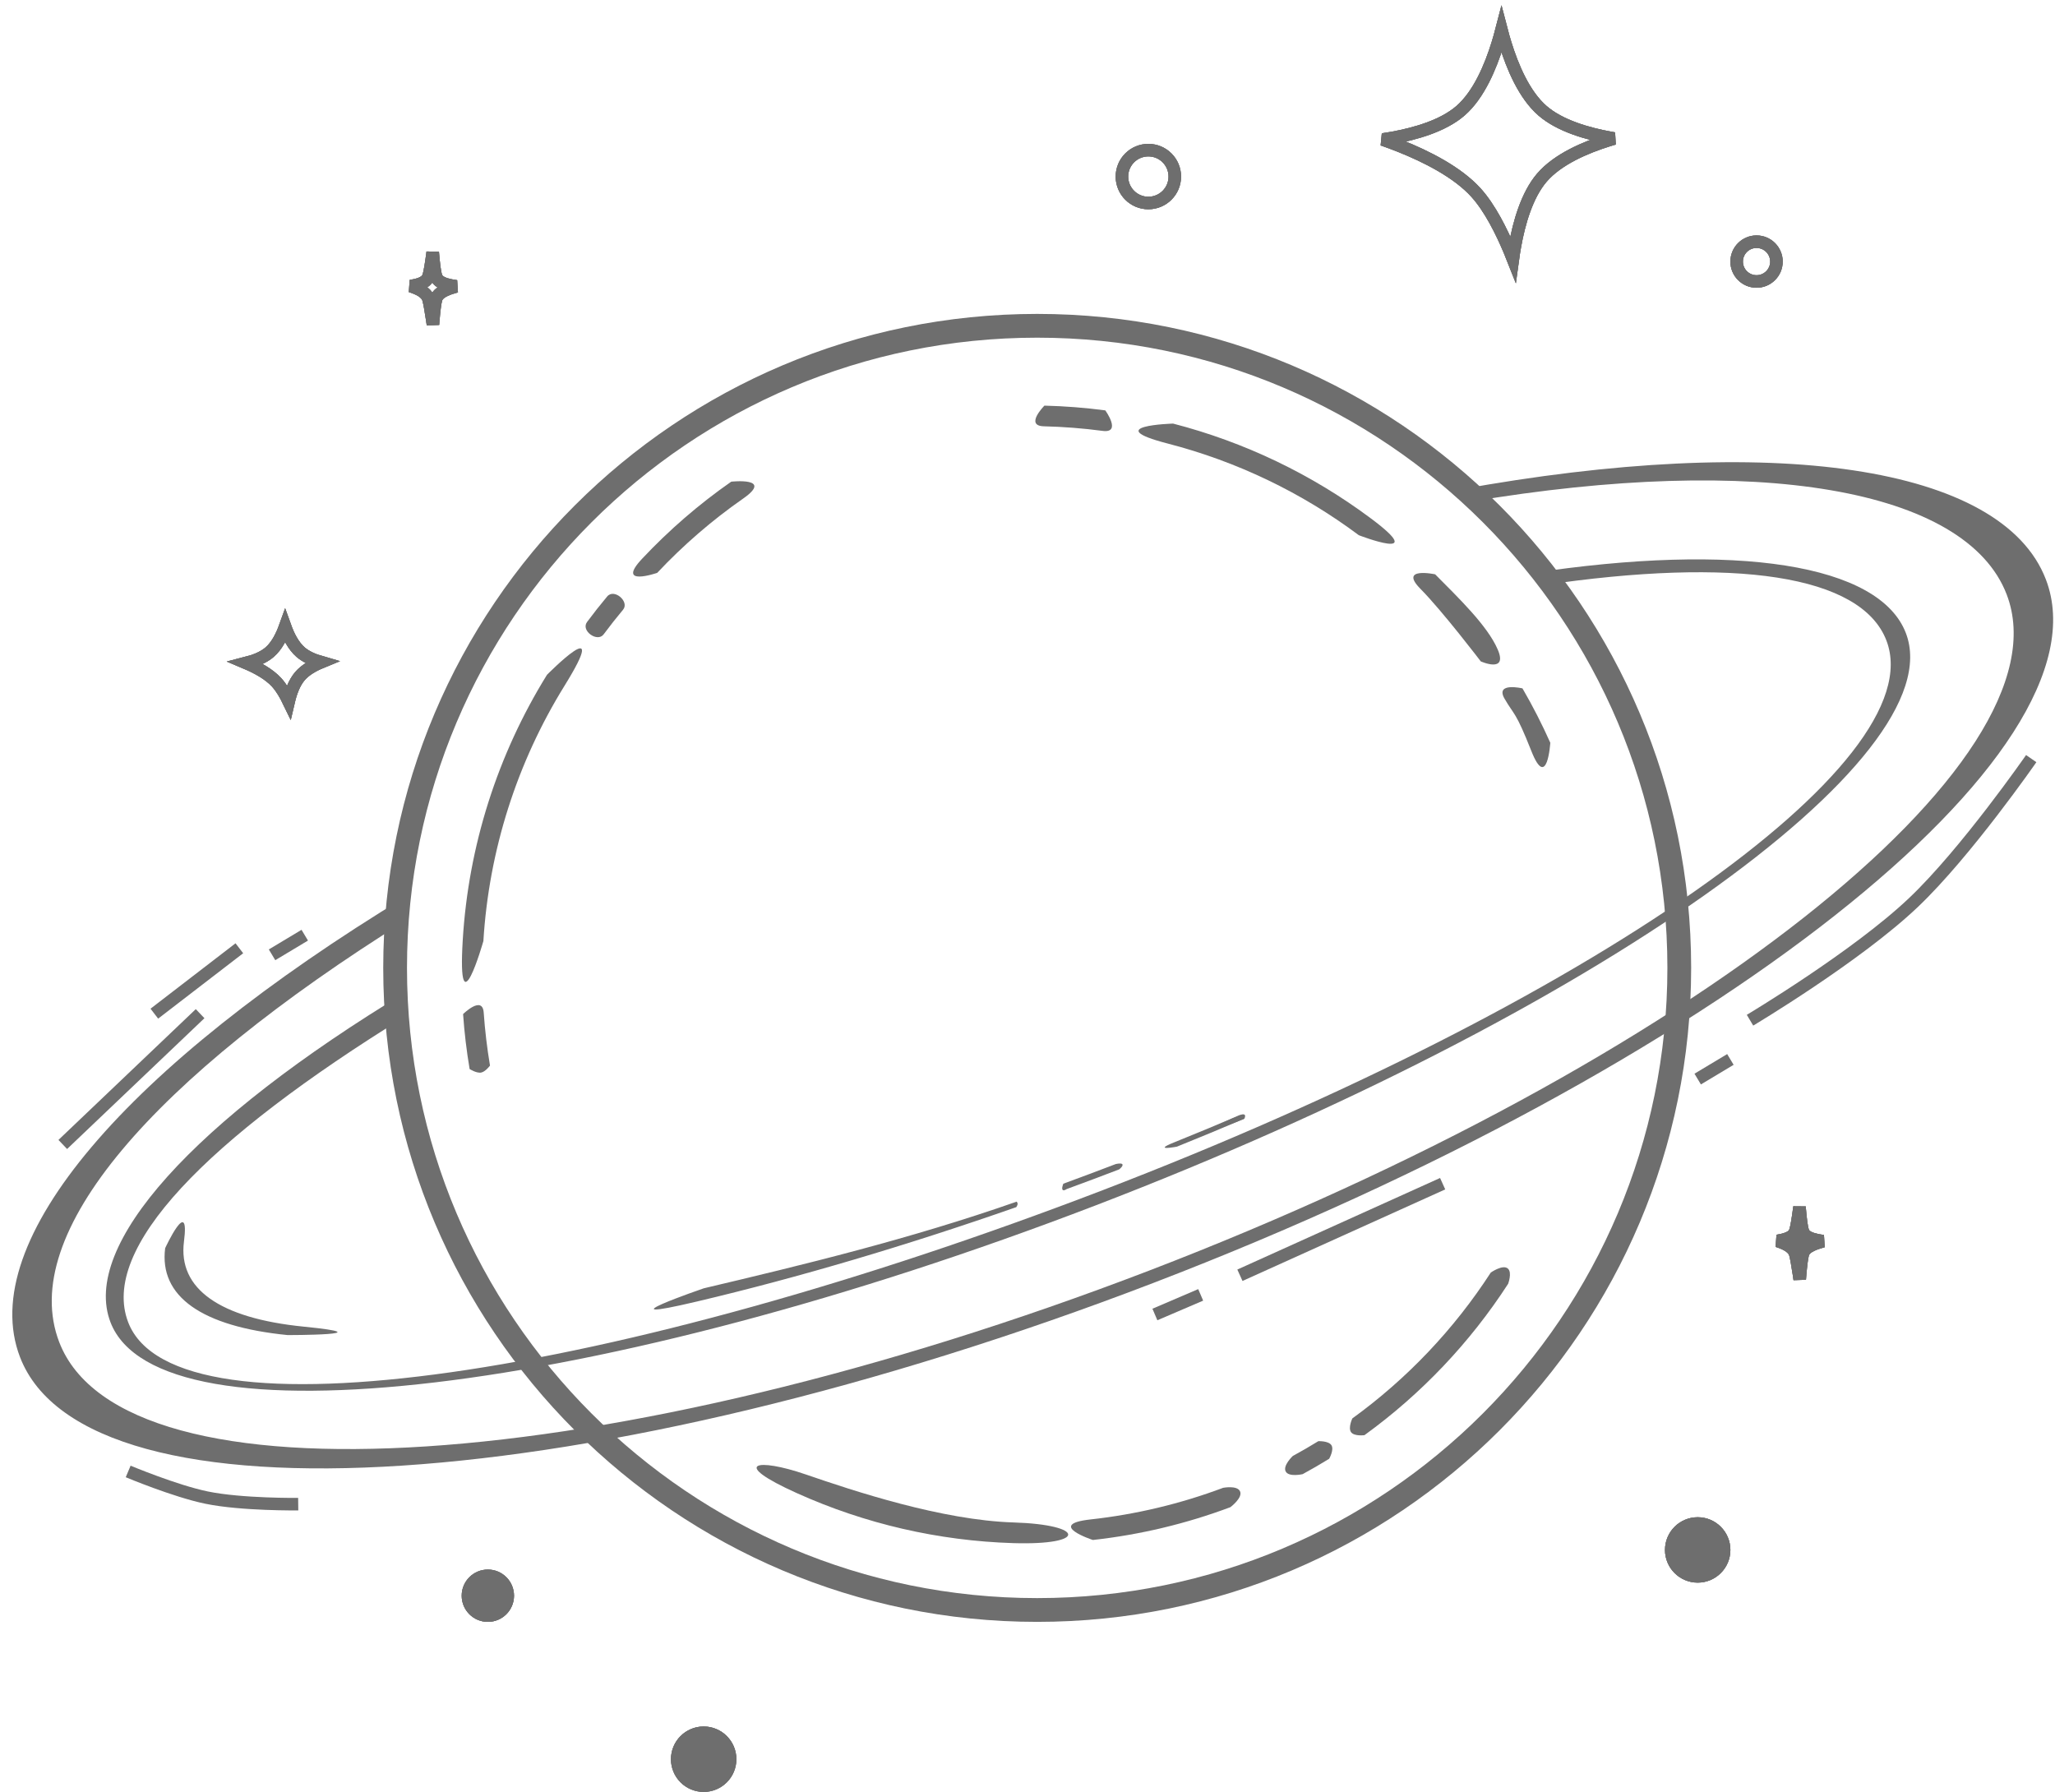 <svg width="164" height="143" viewBox="0 0 164 143" fill="none" xmlns="http://www.w3.org/2000/svg">
<path d="M22.081 54.463C21.463 53.782 20.494 53.267 19.654 52.911C20.306 52.745 21.012 52.481 21.516 52.047C22.104 51.539 22.497 50.732 22.755 50.015C23.013 50.732 23.406 51.539 23.994 52.047C24.438 52.429 25.039 52.68 25.621 52.847C25.004 53.101 24.367 53.458 23.942 53.951C23.472 54.496 23.201 55.278 23.039 55.972C22.783 55.441 22.459 54.879 22.081 54.463ZM120.901 19.621C120.836 19.981 120.783 20.328 120.738 20.654C120.658 20.451 120.573 20.24 120.482 20.023C119.843 18.495 118.916 16.615 117.798 15.377C116.306 13.724 113.811 12.481 111.754 11.659C111.258 11.461 110.783 11.286 110.347 11.133C110.603 11.096 110.871 11.052 111.146 11.002C112.934 10.676 115.153 10.055 116.555 8.838C118.021 7.565 118.954 5.328 119.519 3.498C119.636 3.119 119.739 2.752 119.828 2.409C119.917 2.752 120.02 3.119 120.137 3.498C120.702 5.328 121.635 7.565 123.101 8.838C124.503 10.055 126.722 10.676 128.51 11.002C128.611 11.021 128.711 11.038 128.81 11.055C128.661 11.098 128.509 11.144 128.355 11.192C126.536 11.761 124.314 12.701 123.049 14.178C121.842 15.589 121.224 17.822 120.901 19.621ZM34.533 20.128C34.537 20.17 34.54 20.211 34.544 20.252C34.579 20.67 34.618 21.047 34.659 21.352C34.698 21.642 34.746 21.914 34.811 22.092C34.888 22.301 35.047 22.428 35.168 22.503C35.295 22.581 35.443 22.639 35.59 22.684C35.822 22.755 36.106 22.81 36.417 22.853C36.074 22.945 35.762 23.049 35.511 23.169C35.364 23.239 35.221 23.323 35.1 23.426C34.982 23.526 34.853 23.674 34.798 23.876C34.711 24.195 34.64 24.834 34.578 25.556C34.569 25.666 34.56 25.779 34.551 25.894C34.53 25.751 34.509 25.612 34.489 25.478C34.38 24.76 34.275 24.147 34.195 23.869C34.104 23.55 33.85 23.339 33.627 23.2C33.39 23.054 33.094 22.934 32.777 22.833C33.064 22.785 33.332 22.724 33.549 22.641C33.666 22.597 33.787 22.539 33.894 22.462C33.999 22.385 34.12 22.267 34.184 22.092C34.246 21.924 34.301 21.662 34.351 21.371C34.404 21.068 34.459 20.693 34.514 20.276C34.521 20.227 34.527 20.178 34.533 20.128ZM138.594 20.876C138.594 19.999 139.305 19.288 140.182 19.288C141.059 19.288 141.77 19.999 141.77 20.876C141.77 21.753 141.059 22.463 140.182 22.463C139.305 22.463 138.594 21.753 138.594 20.876ZM89.536 14.091C89.536 12.926 90.481 11.982 91.645 11.982C92.811 11.982 93.755 12.926 93.755 14.091C93.755 15.256 92.811 16.201 91.645 16.201C90.481 16.201 89.536 15.256 89.536 14.091Z" stroke="#6E6E6E"/>
<path d="M22.081 54.463C21.463 53.782 20.494 53.267 19.654 52.911C20.306 52.745 21.012 52.481 21.516 52.047C22.104 51.539 22.497 50.732 22.755 50.015C23.013 50.732 23.406 51.539 23.994 52.047C24.438 52.429 25.039 52.68 25.621 52.847C25.004 53.101 24.367 53.458 23.942 53.951C23.472 54.496 23.201 55.278 23.039 55.972C22.783 55.441 22.459 54.879 22.081 54.463ZM120.901 19.621C120.836 19.981 120.783 20.328 120.738 20.654C120.658 20.451 120.573 20.24 120.482 20.023C119.843 18.495 118.916 16.615 117.798 15.377C116.306 13.724 113.811 12.481 111.754 11.659C111.258 11.461 110.783 11.286 110.347 11.133C110.603 11.096 110.871 11.052 111.146 11.002C112.934 10.676 115.153 10.055 116.555 8.838C118.021 7.565 118.954 5.328 119.519 3.498C119.636 3.119 119.739 2.752 119.828 2.409C119.917 2.752 120.02 3.119 120.137 3.498C120.702 5.328 121.635 7.565 123.101 8.838C124.503 10.055 126.722 10.676 128.51 11.002C128.611 11.021 128.711 11.038 128.81 11.055C128.661 11.098 128.509 11.144 128.355 11.192C126.536 11.761 124.314 12.701 123.049 14.178C121.842 15.589 121.224 17.822 120.901 19.621ZM34.533 20.128C34.537 20.17 34.54 20.211 34.544 20.252C34.579 20.67 34.618 21.047 34.659 21.352C34.698 21.642 34.746 21.914 34.811 22.092C34.888 22.301 35.047 22.428 35.168 22.503C35.295 22.581 35.443 22.639 35.59 22.684C35.822 22.755 36.106 22.81 36.417 22.853C36.074 22.945 35.762 23.049 35.511 23.169C35.364 23.239 35.221 23.323 35.1 23.426C34.982 23.526 34.853 23.674 34.798 23.876C34.711 24.195 34.64 24.834 34.578 25.556C34.569 25.666 34.56 25.779 34.551 25.894C34.53 25.751 34.509 25.612 34.489 25.478C34.38 24.76 34.275 24.147 34.195 23.869C34.104 23.55 33.85 23.339 33.627 23.2C33.39 23.054 33.094 22.934 32.777 22.833C33.064 22.785 33.332 22.724 33.549 22.641C33.666 22.597 33.787 22.539 33.894 22.462C33.999 22.385 34.12 22.267 34.184 22.092C34.246 21.924 34.301 21.662 34.351 21.371C34.404 21.068 34.459 20.693 34.514 20.276C34.521 20.227 34.527 20.178 34.533 20.128ZM138.594 20.876C138.594 19.999 139.305 19.288 140.182 19.288C141.059 19.288 141.77 19.999 141.77 20.876C141.77 21.753 141.059 22.463 140.182 22.463C139.305 22.463 138.594 21.753 138.594 20.876ZM89.536 14.091C89.536 12.926 90.481 11.982 91.645 11.982C92.811 11.982 93.755 12.926 93.755 14.091C93.755 15.256 92.811 16.201 91.645 16.201C90.481 16.201 89.536 15.256 89.536 14.091Z" stroke="#6E6E6E"/>
<path d="M22.081 54.463C21.463 53.782 20.494 53.267 19.654 52.911C20.306 52.745 21.012 52.481 21.516 52.047C22.104 51.539 22.497 50.732 22.755 50.015C23.013 50.732 23.406 51.539 23.994 52.047C24.438 52.429 25.039 52.68 25.621 52.847C25.004 53.101 24.367 53.458 23.942 53.951C23.472 54.496 23.201 55.278 23.039 55.972C22.783 55.441 22.459 54.879 22.081 54.463ZM120.901 19.621C120.836 19.981 120.783 20.328 120.738 20.654C120.658 20.451 120.573 20.24 120.482 20.023C119.843 18.495 118.916 16.615 117.798 15.377C116.306 13.724 113.811 12.481 111.754 11.659C111.258 11.461 110.783 11.286 110.347 11.133C110.603 11.096 110.871 11.052 111.146 11.002C112.934 10.676 115.153 10.055 116.555 8.838C118.021 7.565 118.954 5.328 119.519 3.498C119.636 3.119 119.739 2.752 119.828 2.409C119.917 2.752 120.02 3.119 120.137 3.498C120.702 5.328 121.635 7.565 123.101 8.838C124.503 10.055 126.722 10.676 128.51 11.002C128.611 11.021 128.711 11.038 128.81 11.055C128.661 11.098 128.509 11.144 128.355 11.192C126.536 11.761 124.314 12.701 123.049 14.178C121.842 15.589 121.224 17.822 120.901 19.621ZM34.533 20.128C34.537 20.17 34.54 20.211 34.544 20.252C34.579 20.67 34.618 21.047 34.659 21.352C34.698 21.642 34.746 21.914 34.811 22.092C34.888 22.301 35.047 22.428 35.168 22.503C35.295 22.581 35.443 22.639 35.59 22.684C35.822 22.755 36.106 22.81 36.417 22.853C36.074 22.945 35.762 23.049 35.511 23.169C35.364 23.239 35.221 23.323 35.1 23.426C34.982 23.526 34.853 23.674 34.798 23.876C34.711 24.195 34.64 24.834 34.578 25.556C34.569 25.666 34.56 25.779 34.551 25.894C34.53 25.751 34.509 25.612 34.489 25.478C34.38 24.76 34.275 24.147 34.195 23.869C34.104 23.55 33.85 23.339 33.627 23.2C33.39 23.054 33.094 22.934 32.777 22.833C33.064 22.785 33.332 22.724 33.549 22.641C33.666 22.597 33.787 22.539 33.894 22.462C33.999 22.385 34.12 22.267 34.184 22.092C34.246 21.924 34.301 21.662 34.351 21.371C34.404 21.068 34.459 20.693 34.514 20.276C34.521 20.227 34.527 20.178 34.533 20.128ZM138.594 20.876C138.594 19.999 139.305 19.288 140.182 19.288C141.059 19.288 141.77 19.999 141.77 20.876C141.77 21.753 141.059 22.463 140.182 22.463C139.305 22.463 138.594 21.753 138.594 20.876ZM89.536 14.091C89.536 12.926 90.481 11.982 91.645 11.982C92.811 11.982 93.755 12.926 93.755 14.091C93.755 15.256 92.811 16.201 91.645 16.201C90.481 16.201 89.536 15.256 89.536 14.091Z" stroke="#6E6E6E"/>
<path d="M144.666 98.881C144.899 98.952 145.183 99.007 145.493 99.05C145.151 99.142 144.839 99.246 144.588 99.366C144.441 99.436 144.297 99.52 144.177 99.623C144.059 99.724 143.93 99.871 143.875 100.073C143.788 100.392 143.716 101.031 143.655 101.753C143.646 101.863 143.636 101.976 143.627 102.091C143.606 101.948 143.586 101.809 143.565 101.675C143.456 100.957 143.352 100.344 143.272 100.066C143.18 99.748 142.927 99.536 142.703 99.398C142.466 99.251 142.17 99.131 141.854 99.03C142.141 98.983 142.408 98.921 142.626 98.838C142.743 98.794 142.864 98.736 142.971 98.659C143.075 98.582 143.197 98.464 143.261 98.289C143.323 98.121 143.377 97.859 143.428 97.568C143.481 97.265 143.536 96.89 143.591 96.473C143.597 96.424 143.604 96.375 143.61 96.326C143.614 96.367 143.617 96.409 143.62 96.449C143.656 96.867 143.694 97.244 143.736 97.549C143.775 97.839 143.822 98.111 143.888 98.289C143.964 98.498 144.124 98.626 144.244 98.7C144.372 98.778 144.52 98.836 144.666 98.881ZM37.346 127.343C37.346 126.466 38.057 125.756 38.934 125.756C39.811 125.756 40.521 126.466 40.521 127.343C40.521 128.22 39.811 128.931 38.934 128.931C38.057 128.931 37.346 128.22 37.346 127.343ZM54.047 140.391C54.047 139.226 54.991 138.281 56.157 138.281C57.322 138.281 58.266 139.226 58.266 140.391C58.266 141.556 57.322 142.5 56.157 142.5C54.991 142.5 54.047 141.556 54.047 140.391ZM133.375 123.69C133.375 122.525 134.32 121.58 135.485 121.58C136.65 121.58 137.594 122.525 137.594 123.69C137.594 124.855 136.65 125.799 135.485 125.799C134.32 125.799 133.375 124.855 133.375 123.69Z" fill="#6E6E6E"/>
<path d="M144.666 98.881C144.899 98.952 145.183 99.007 145.493 99.05C145.151 99.142 144.839 99.246 144.588 99.366C144.441 99.436 144.297 99.52 144.177 99.623C144.059 99.724 143.93 99.871 143.875 100.073C143.788 100.392 143.716 101.031 143.655 101.753C143.646 101.863 143.636 101.976 143.627 102.091C143.606 101.948 143.586 101.809 143.565 101.675C143.456 100.957 143.352 100.344 143.272 100.066C143.18 99.748 142.927 99.536 142.703 99.398C142.466 99.251 142.17 99.131 141.854 99.03C142.141 98.983 142.408 98.921 142.626 98.838C142.743 98.794 142.864 98.736 142.971 98.659C143.075 98.582 143.197 98.464 143.261 98.289C143.323 98.121 143.377 97.859 143.428 97.568C143.481 97.265 143.536 96.89 143.591 96.473C143.597 96.424 143.604 96.375 143.61 96.326C143.614 96.367 143.617 96.409 143.62 96.449C143.656 96.867 143.694 97.244 143.736 97.549C143.775 97.839 143.822 98.111 143.888 98.289C143.964 98.498 144.124 98.626 144.244 98.7C144.372 98.778 144.52 98.836 144.666 98.881ZM37.346 127.343C37.346 126.466 38.057 125.756 38.934 125.756C39.811 125.756 40.521 126.466 40.521 127.343C40.521 128.22 39.811 128.931 38.934 128.931C38.057 128.931 37.346 128.22 37.346 127.343ZM54.047 140.391C54.047 139.226 54.991 138.281 56.157 138.281C57.322 138.281 58.266 139.226 58.266 140.391C58.266 141.556 57.322 142.5 56.157 142.5C54.991 142.5 54.047 141.556 54.047 140.391ZM133.375 123.69C133.375 122.525 134.32 121.58 135.485 121.58C136.65 121.58 137.594 122.525 137.594 123.69C137.594 124.855 136.65 125.799 135.485 125.799C134.32 125.799 133.375 124.855 133.375 123.69Z" stroke="#6E6E6E"/>
<path d="M144.666 98.881C144.899 98.952 145.183 99.007 145.493 99.05C145.151 99.142 144.839 99.246 144.588 99.366C144.441 99.436 144.297 99.52 144.177 99.623C144.059 99.724 143.93 99.871 143.875 100.073C143.788 100.392 143.716 101.031 143.655 101.753C143.646 101.863 143.636 101.976 143.627 102.091C143.606 101.948 143.586 101.809 143.565 101.675C143.456 100.957 143.352 100.344 143.272 100.066C143.18 99.748 142.927 99.536 142.703 99.398C142.466 99.251 142.17 99.131 141.854 99.03C142.141 98.983 142.408 98.921 142.626 98.838C142.743 98.794 142.864 98.736 142.971 98.659C143.075 98.582 143.197 98.464 143.261 98.289C143.323 98.121 143.377 97.859 143.428 97.568C143.481 97.265 143.536 96.89 143.591 96.473C143.597 96.424 143.604 96.375 143.61 96.326C143.614 96.367 143.617 96.409 143.62 96.449C143.656 96.867 143.694 97.244 143.736 97.549C143.775 97.839 143.822 98.111 143.888 98.289C143.964 98.498 144.124 98.626 144.244 98.7C144.372 98.778 144.52 98.836 144.666 98.881ZM37.346 127.343C37.346 126.466 38.057 125.756 38.934 125.756C39.811 125.756 40.521 126.466 40.521 127.343C40.521 128.22 39.811 128.931 38.934 128.931C38.057 128.931 37.346 128.22 37.346 127.343ZM54.047 140.391C54.047 139.226 54.991 138.281 56.157 138.281C57.322 138.281 58.266 139.226 58.266 140.391C58.266 141.556 57.322 142.5 56.157 142.5C54.991 142.5 54.047 141.556 54.047 140.391ZM133.375 123.69C133.375 122.525 134.32 121.58 135.485 121.58C136.65 121.58 137.594 122.525 137.594 123.69C137.594 124.855 136.65 125.799 135.485 125.799C134.32 125.799 133.375 124.855 133.375 123.69Z" stroke="#6E6E6E"/>
<path d="M144.666 98.881C144.899 98.952 145.183 99.007 145.493 99.05C145.151 99.142 144.839 99.246 144.588 99.366C144.441 99.436 144.297 99.52 144.177 99.623C144.059 99.724 143.93 99.871 143.875 100.073C143.788 100.392 143.716 101.031 143.655 101.753C143.646 101.863 143.636 101.976 143.627 102.091C143.606 101.948 143.586 101.809 143.565 101.675C143.456 100.957 143.352 100.344 143.272 100.066C143.18 99.748 142.927 99.536 142.703 99.398C142.466 99.251 142.17 99.131 141.854 99.03C142.141 98.983 142.408 98.921 142.626 98.838C142.743 98.794 142.864 98.736 142.971 98.659C143.075 98.582 143.197 98.464 143.261 98.289C143.323 98.121 143.377 97.859 143.428 97.568C143.481 97.265 143.536 96.89 143.591 96.473C143.597 96.424 143.604 96.375 143.61 96.326C143.614 96.367 143.617 96.409 143.62 96.449C143.656 96.867 143.694 97.244 143.736 97.549C143.775 97.839 143.822 98.111 143.888 98.289C143.964 98.498 144.124 98.626 144.244 98.7C144.372 98.778 144.52 98.836 144.666 98.881ZM37.346 127.343C37.346 126.466 38.057 125.756 38.934 125.756C39.811 125.756 40.521 126.466 40.521 127.343C40.521 128.22 39.811 128.931 38.934 128.931C38.057 128.931 37.346 128.22 37.346 127.343ZM54.047 140.391C54.047 139.226 54.991 138.281 56.157 138.281C57.322 138.281 58.266 139.226 58.266 140.391C58.266 141.556 57.322 142.5 56.157 142.5C54.991 142.5 54.047 141.556 54.047 140.391ZM133.375 123.69C133.375 122.525 134.32 121.58 135.485 121.58C136.65 121.58 137.594 122.525 137.594 123.69C137.594 124.855 136.65 125.799 135.485 125.799C134.32 125.799 133.375 124.855 133.375 123.69Z" stroke="#6E6E6E"/>
<path d="M5.01 91.332L15.97 80.894M12.317 80.894L19.102 75.675M21.711 76.197L24.321 74.631M10.229 117.427C10.229 117.427 13.967 118.995 16.492 119.515C19.294 120.092 23.799 120.037 23.799 120.037M92.167 104.901L95.821 103.336M98.952 101.77L115.131 94.463M139.66 81.416C139.66 81.416 148.156 76.347 152.708 72.022C156.908 68.031 162.102 60.54 162.102 60.54M135.485 86.113L138.095 84.547" stroke="#6E6E6E"/>
<path d="M123.043 46.713C138.434 44.431 148.534 45.875 150.546 51.115C154.316 60.936 126.701 80.126 87.992 94.985C49.283 109.844 13.999 115.341 10.229 105.52C7.979 99.658 16.356 90.977 32.476 81.033V79.127C15.401 89.458 6.463 99.387 8.817 105.52C12.671 115.558 47.869 111.384 87.435 96.196C127 81.008 155.951 60.558 152.098 50.52C149.985 45.017 138.596 43.248 122.09 45.76L123.043 46.713Z" fill="#6E6E6E"/>
<path d="M117.323 40.04C140.223 36.191 156.894 38.972 160.144 47.44C165.26 60.767 134.615 84.927 91.697 101.402C48.779 117.877 9.84 120.428 4.724 107.1C1.409 98.464 12.154 86.1 32.476 73.407V71.5C10.126 85.073 -1.958 99.041 1.596 108.3C6.918 122.165 47.425 119.511 92.07 102.373C136.715 85.236 168.593 60.103 163.271 46.239C159.776 37.133 141.423 34.519 116.369 39.087L117.323 40.04Z" fill="#6E6E6E"/>
<path d="M134.963 77.241C134.963 106.064 111.597 129.431 82.773 129.431C53.95 129.431 30.584 106.064 30.584 77.241C30.584 48.417 53.95 25.051 82.773 25.051C111.597 25.051 134.963 48.417 134.963 77.241ZM32.48 77.241C32.48 105.017 54.997 127.534 82.773 127.534C110.549 127.534 133.067 105.017 133.067 77.241C133.067 49.465 110.549 26.948 82.773 26.948C54.997 26.948 32.48 49.465 32.48 77.241Z" fill="#6E6E6E"/>
<path d="M63.612 119.166C69.039 121.609 74.893 122.961 80.842 123.146C86.79 123.331 86.625 121.675 80.893 121.497C75.161 121.319 68.16 118.993 64.29 117.661C60.419 116.33 58.186 116.723 63.612 119.166Z" fill="#6E6E6E"/>
<path d="M87.216 122.896C90.969 122.483 94.656 121.603 98.192 120.278C98.192 120.278 99.225 119.508 98.952 118.993C98.703 118.522 97.612 118.733 97.612 118.733C94.205 120.01 90.652 120.858 87.035 121.256C83.418 121.653 87.216 122.896 87.216 122.896Z" fill="#6E6E6E"/>
<path d="M103.961 117.641C104.676 117.252 105.381 116.844 106.074 116.416C106.074 116.416 106.48 115.704 106.259 115.339C106.035 114.972 105.208 115.012 105.208 115.012C104.54 115.423 103.861 115.817 103.172 116.192C103.172 116.192 102.358 116.958 102.605 117.427C102.855 117.901 103.961 117.641 103.961 117.641Z" fill="#6E6E6E"/>
<path d="M108.892 114.531C113.426 111.246 117.314 107.15 120.358 102.451C120.358 102.451 120.687 101.575 120.35 101.248C119.955 100.865 118.973 101.554 118.973 101.554C116.04 106.082 112.293 110.029 107.924 113.195C107.924 113.195 107.568 113.949 107.824 114.296C108.078 114.639 108.892 114.531 108.892 114.531Z" fill="#6E6E6E"/>
<path fill-rule="evenodd" clip-rule="evenodd" d="M93.733 91.332C95.543 90.602 97.531 90.032 99.312 89.272L98.952 88.986C97.21 89.73 95.504 90.618 93.733 91.332ZM89.318 93.32C87.924 93.855 86.527 94.379 85.127 94.892C85.127 94.892 84.969 95.007 84.861 94.985C84.652 94.944 84.861 94.463 84.861 94.463C86.23 93.962 87.672 93.421 89.036 92.898C89.036 92.898 89.448 92.794 89.558 92.898C89.696 93.028 89.318 93.32 89.318 93.32ZM55.638 103.861C63.705 101.954 72.347 99.4 81.107 96.333C81.107 96.333 81.234 96.151 81.207 96.029C81.195 95.972 81.141 95.894 81.141 95.894C72.572 98.895 64.049 100.949 56.156 102.814C56.156 102.814 47.571 105.768 55.638 103.861ZM13.181 99.606C12.687 103.451 16.083 105.861 22.959 106.545C22.959 106.545 30.976 106.542 24.248 105.872C17.521 105.203 14.198 102.845 14.681 99.084C15.165 95.322 13.181 99.606 13.181 99.606Z" fill="#6E6E6E"/>
<path d="M99.312 89.272C97.531 90.032 95.733 90.778 93.923 91.508C93.923 91.508 91.909 91.888 93.68 91.174C95.451 90.46 97.21 89.73 98.952 88.986C98.952 88.986 99.267 88.855 99.348 88.987C99.406 89.083 99.312 89.272 99.312 89.272Z" fill="#6E6E6E"/>
<path d="M123.722 59.274C123.06 57.789 122.319 56.342 121.502 54.936C121.502 54.936 119.288 54.412 120.075 55.766C120.863 57.12 120.948 56.742 122.215 59.946C123.481 63.15 123.722 59.274 123.722 59.274Z" fill="#6E6E6E"/>
<path d="M88.209 32.75C86.598 32.537 84.976 32.41 83.351 32.371C83.351 32.371 81.745 33.983 83.311 34.02C84.877 34.058 86.44 34.18 87.993 34.386C89.545 34.591 88.209 32.75 88.209 32.75Z" fill="#6E6E6E"/>
<path d="M58.357 38.439C55.78 40.236 53.397 42.297 51.246 44.587C49.095 46.876 52.449 45.716 52.449 45.716C54.522 43.51 56.818 41.524 59.301 39.792C61.784 38.059 58.357 38.439 58.357 38.439Z" fill="#6E6E6E"/>
<path d="M48.458 47.599C47.902 48.263 47.366 48.944 46.849 49.639C46.333 50.334 47.676 51.293 48.174 50.623C48.672 49.953 49.188 49.297 49.724 48.657C50.259 48.016 49.014 46.934 48.458 47.599Z" fill="#6E6E6E"/>
<path d="M43.652 53.852C39.697 60.237 37.388 67.503 36.931 74.999C36.473 82.496 38.577 75.1 38.577 75.1C39.018 67.876 41.243 60.873 45.055 54.721C48.866 48.568 43.652 53.852 43.652 53.852Z" fill="#6E6E6E"/>
<path d="M36.957 80.928C37.059 82.397 37.233 83.86 37.478 85.312C37.478 85.312 38.04 85.673 38.412 85.591C38.75 85.517 39.105 85.038 39.105 85.038C38.869 83.638 38.702 82.229 38.603 80.813C38.504 79.398 36.957 80.928 36.957 80.928Z" fill="#6E6E6E"/>
<path d="M119.529 51.839C118.708 49.923 116.367 47.688 114.533 45.833C114.533 45.833 111.591 45.205 113.36 46.993C115.128 48.78 118.174 52.781 118.174 52.781C118.174 52.781 120.35 53.755 119.529 51.839Z" fill="#6E6E6E"/>
<path d="M109.429 41.389C104.702 37.858 99.332 35.281 93.619 33.804C93.619 33.804 87.7 33.977 93.206 35.401C98.711 36.825 103.886 39.308 108.441 42.711C108.441 42.711 114.156 44.922 109.429 41.389Z" fill="#6E6E6E"/>
</svg>
